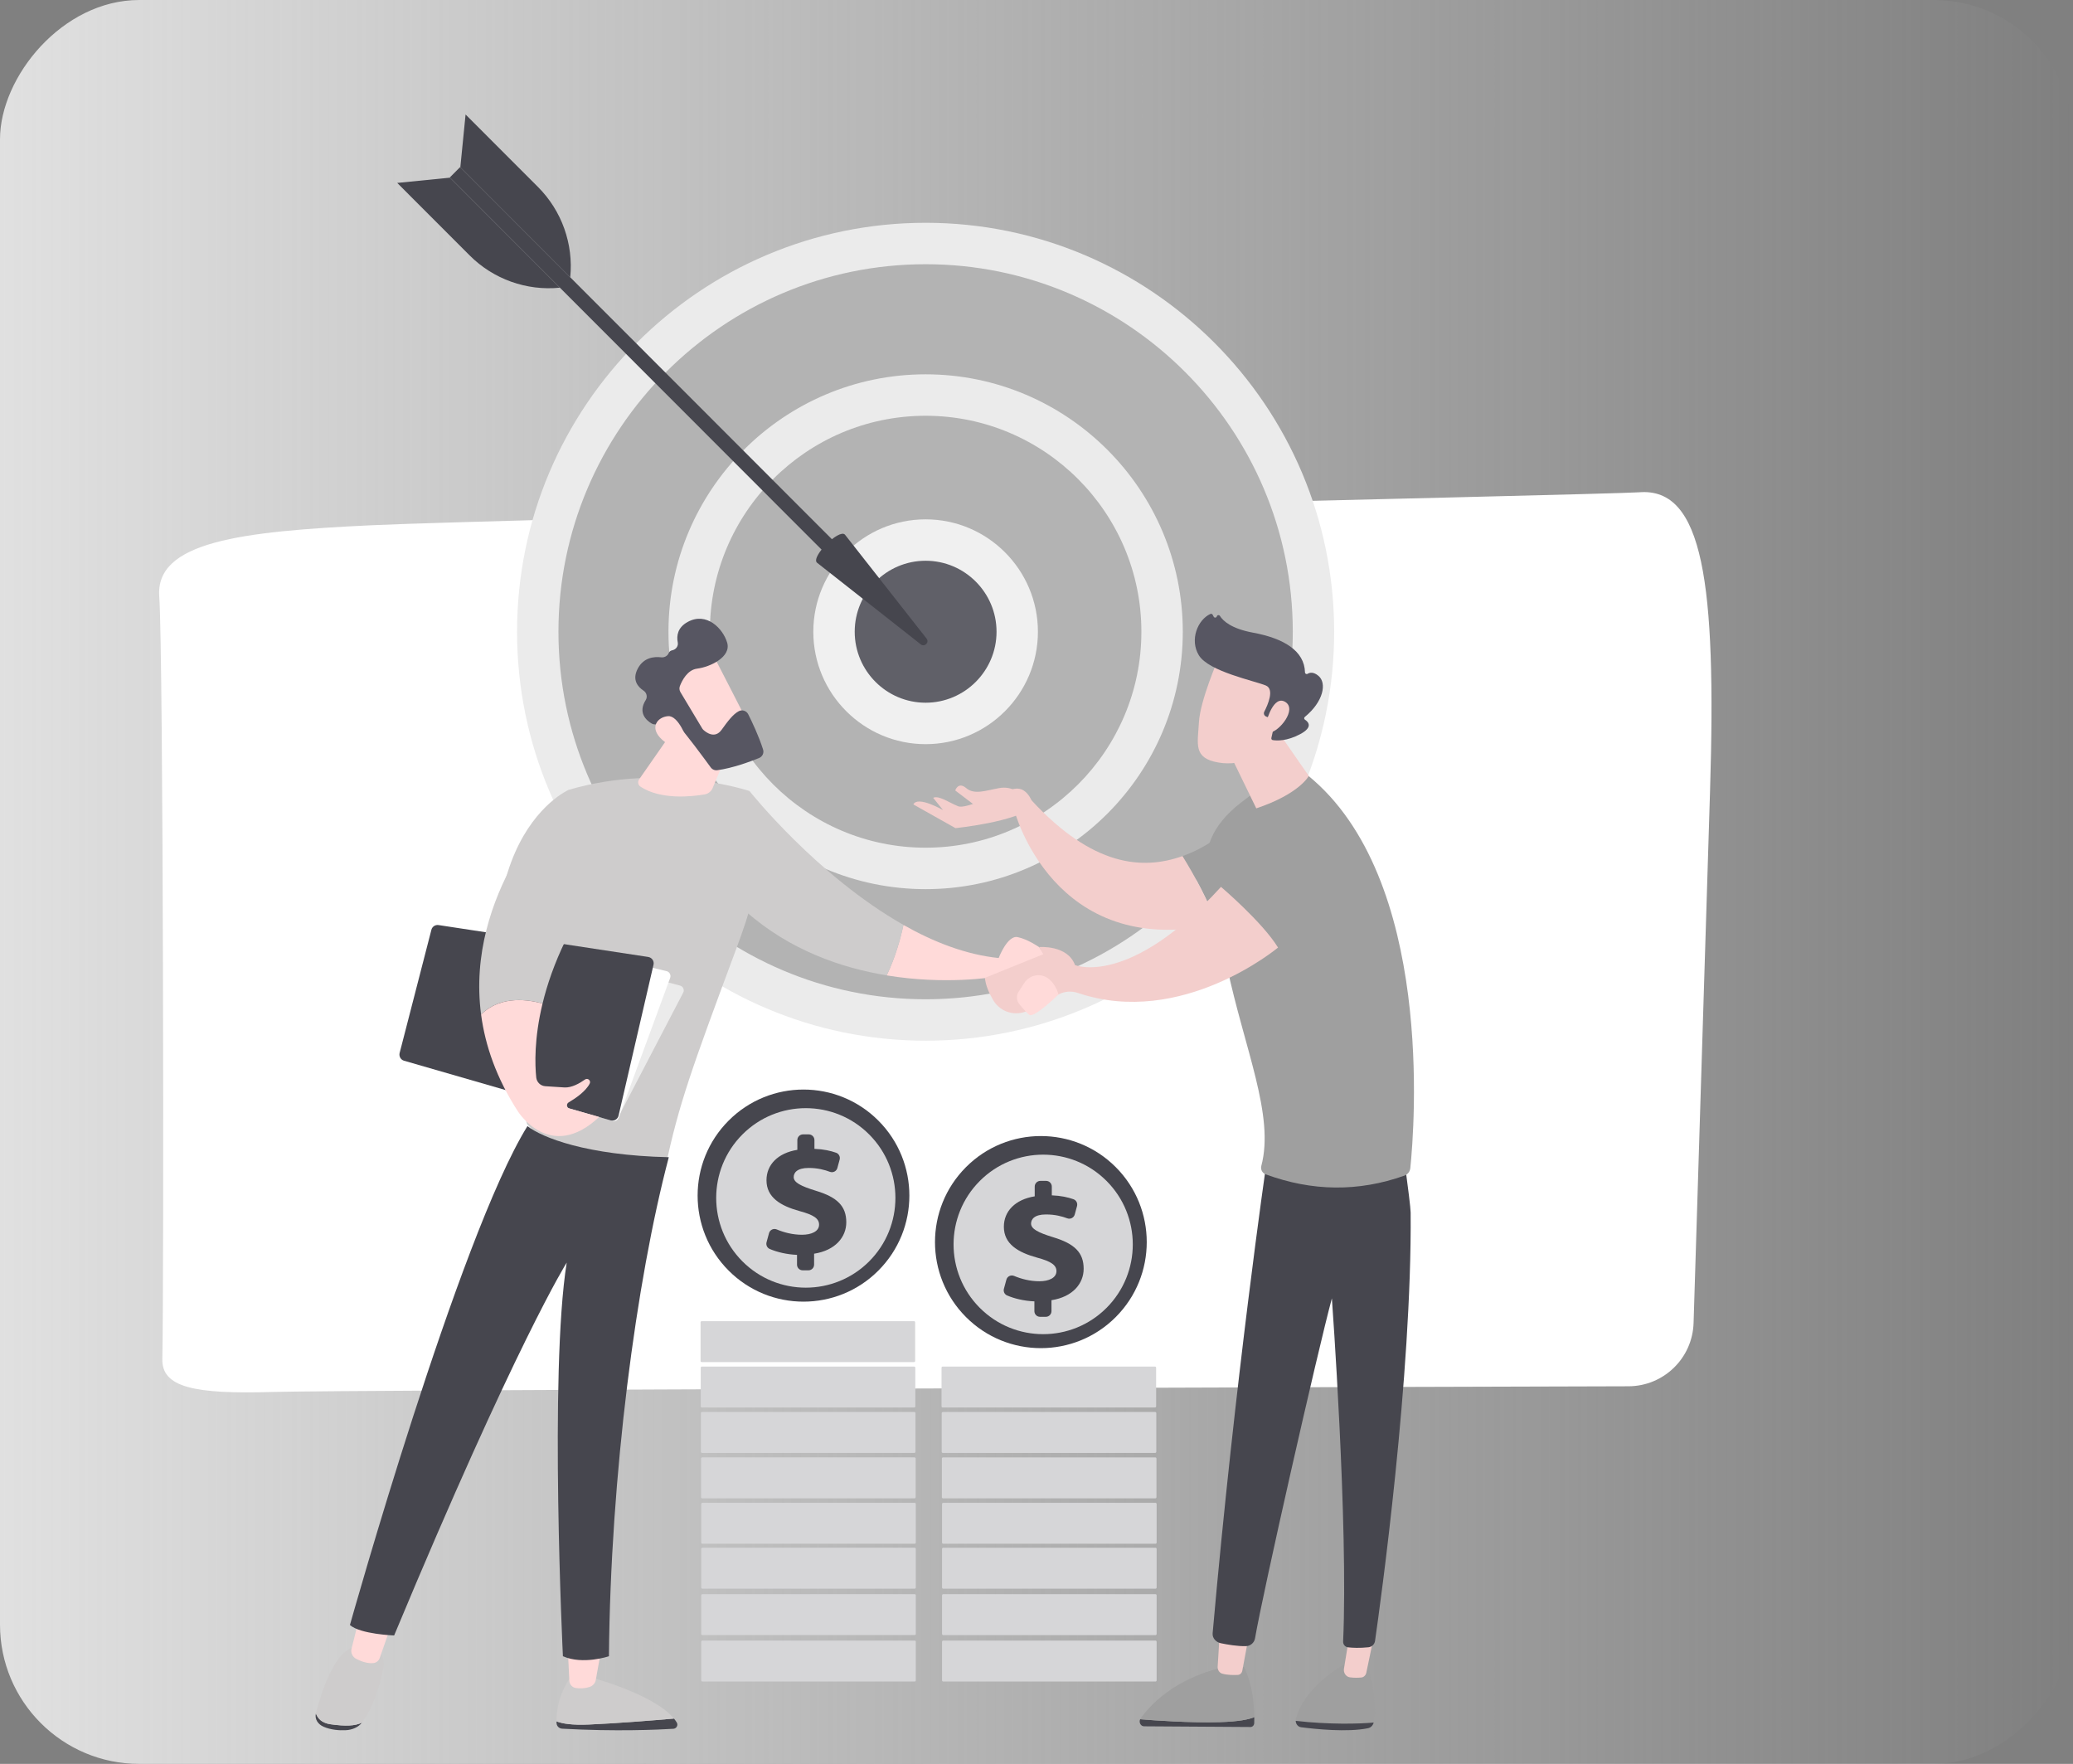 <svg xmlns="http://www.w3.org/2000/svg" fill="none" viewBox="0 0 670 570" height="570" width="670">
<rect x="0" y="0" width="670" height="570" fill="#808080" stroke="none"/>
<rect fill="url(#paint0_linear_2588_5207)" transform="matrix(-1 0 0 1 670 0)" rx="45" height="570" width="670"></rect>
<path fill="white" d="M52.461 439.14C53.001 415.943 52.8 210.532 51.47 192.792C50.14 175.052 77.769 171.726 120.192 169.729C162.615 167.732 520.55 159.827 529.764 159.082C550.478 157.402 554.766 188.363 552.695 255.579C551.137 306.076 548.556 389.262 547.371 427.517C547.017 438.909 537.707 447.947 526.31 447.977C440.175 448.215 110.051 449.158 88.074 449.813C62.785 450.566 52.249 448.338 52.461 439.14Z"></path>
<path fill="#D6D6D8" d="M226.796 426.934H295.409C295.614 426.934 295.78 427.101 295.78 427.306V439.792C295.78 439.998 295.613 440.164 295.409 440.164H226.796C226.59 440.164 226.424 439.997 226.424 439.792V427.306C226.424 427.1 226.591 426.934 226.796 426.934Z"></path>
<path fill="#D6D6D8" d="M226.85 441.608H295.462C295.668 441.608 295.834 441.775 295.834 441.98V454.465C295.834 454.672 295.667 454.838 295.462 454.838H226.85C226.644 454.838 226.479 454.671 226.479 454.465V441.98C226.479 441.774 226.645 441.608 226.85 441.608Z"></path>
<path fill="#D6D6D8" d="M295.514 456.282H226.901C226.696 456.282 226.529 456.448 226.529 456.654V469.139C226.529 469.345 226.696 469.512 226.901 469.512H295.514C295.719 469.512 295.886 469.345 295.886 469.139V456.654C295.886 456.448 295.719 456.282 295.514 456.282Z"></path>
<path fill="#D6D6D8" d="M295.569 470.956H226.955C226.75 470.956 226.584 471.122 226.584 471.328V483.813C226.584 484.019 226.75 484.185 226.955 484.185H295.569C295.774 484.185 295.94 484.019 295.94 483.813V471.328C295.94 471.122 295.774 470.956 295.569 470.956Z"></path>
<path fill="#D6D6D8" d="M227.01 485.629H295.622C295.828 485.629 295.994 485.797 295.994 486.002V498.487C295.994 498.693 295.827 498.859 295.622 498.859H227.01C226.804 498.859 226.638 498.692 226.638 498.487V486.002C226.638 485.796 226.805 485.629 227.01 485.629Z"></path>
<path fill="#D6D6D8" d="M227.01 500.149H295.622C295.828 500.149 295.994 500.316 295.994 500.521V513.006C295.994 513.213 295.827 513.379 295.622 513.379H227.01C226.804 513.379 226.638 513.212 226.638 513.006V500.521C226.638 500.315 226.805 500.149 227.01 500.149Z"></path>
<path fill="#D6D6D8" d="M227.01 515.149H295.622C295.828 515.149 295.994 515.316 295.994 515.521V528.006C295.994 528.213 295.827 528.379 295.622 528.379H227.01C226.804 528.379 226.638 528.212 226.638 528.006V515.521C226.638 515.315 226.805 515.149 227.01 515.149Z"></path>
<path fill="#D6D6D8" d="M227.01 530.149H295.622C295.828 530.149 295.994 530.316 295.994 530.521V543.006C295.994 543.213 295.827 543.379 295.622 543.379H227.01C226.804 543.379 226.638 543.212 226.638 543.006V530.521C226.638 530.315 226.805 530.149 227.01 530.149Z"></path>
<path fill="#46464E" d="M283.888 410.59C297.252 397.207 297.252 375.509 283.888 362.126C270.525 348.743 248.859 348.743 235.496 362.126C222.132 375.509 222.132 397.207 235.496 410.59C248.859 423.973 270.525 423.973 283.888 410.59Z"></path>
<path fill="white" d="M280.917 407.614C292.228 396.287 292.228 377.921 280.917 366.594C269.607 355.267 251.269 355.267 239.958 366.594C228.648 377.922 228.648 396.287 239.958 407.614C251.269 418.941 269.607 418.941 280.917 407.614Z" opacity="0.78"></path>
<path fill="#46464E" d="M257.598 408.666V405.51C254.313 405.379 251.065 404.603 248.756 403.59C247.932 403.229 247.512 402.303 247.749 401.434L248.549 398.494C248.843 397.417 250.014 396.859 251.043 397.29C253.332 398.251 256.158 399.011 259.206 399.011C262.253 399.011 264.729 397.938 264.729 395.736C264.729 393.749 262.906 392.568 258.508 391.386C252.234 389.667 247.73 386.929 247.73 381.397C247.73 376.403 251.377 372.59 257.705 371.569V368.414C257.705 367.398 258.527 366.575 259.541 366.575H261.392C262.406 366.575 263.228 367.398 263.228 368.414V371.247C266.268 371.369 268.481 371.889 270.236 372.508C271.135 372.825 271.627 373.795 271.378 374.717L270.641 377.435C270.358 378.484 269.239 379.058 268.225 378.673C266.608 378.061 264.322 377.424 261.351 377.424C257.597 377.424 256.525 378.981 256.525 380.378C256.525 382.097 258.777 383.278 263.656 384.782C270.627 386.876 273.523 389.776 273.523 394.985C273.523 399.764 269.984 404.061 263.121 405.135V408.666C263.121 409.681 262.298 410.505 261.285 410.505H259.433C258.419 410.505 257.597 409.681 257.597 408.666H257.598Z"></path>
<path fill="#D6D6D8" d="M373.295 441.61H304.682C304.476 441.61 304.31 441.777 304.31 441.982V454.467C304.31 454.673 304.476 454.84 304.682 454.84H373.295C373.5 454.84 373.666 454.673 373.666 454.467V441.982C373.666 441.777 373.5 441.61 373.295 441.61Z"></path>
<path fill="#D6D6D8" d="M304.736 456.286H373.348C373.554 456.286 373.72 456.453 373.72 456.658V469.143C373.72 469.349 373.553 469.515 373.348 469.515H304.736C304.53 469.515 304.364 469.348 304.364 469.143V456.658C304.364 456.452 304.531 456.286 304.736 456.286Z"></path>
<path fill="#D6D6D8" d="M373.4 470.959H304.787C304.581 470.959 304.415 471.126 304.415 471.332V483.817C304.415 484.023 304.581 484.189 304.787 484.189H373.4C373.605 484.189 373.772 484.023 373.772 483.817V471.332C373.772 471.126 373.605 470.959 373.4 470.959Z"></path>
<path fill="#D6D6D8" d="M304.845 485.631H373.457C373.663 485.631 373.829 485.799 373.829 486.004V498.489C373.829 498.695 373.662 498.861 373.457 498.861H304.845C304.64 498.861 304.474 498.694 304.474 498.489V486.004C304.474 485.798 304.641 485.631 304.845 485.631Z"></path>
<path fill="#D6D6D8" d="M304.845 500.153H373.457C373.663 500.153 373.829 500.32 373.829 500.525V513.01C373.829 513.216 373.662 513.383 373.457 513.383H304.845C304.64 513.383 304.474 513.215 304.474 513.01V500.525C304.474 500.319 304.641 500.153 304.845 500.153Z"></path>
<path fill="#D6D6D8" d="M304.845 515.153H373.457C373.663 515.153 373.829 515.32 373.829 515.525V528.01C373.829 528.216 373.662 528.383 373.457 528.383H304.845C304.64 528.383 304.474 528.215 304.474 528.01V515.525C304.474 515.319 304.641 515.153 304.845 515.153Z"></path>
<path fill="#D6D6D8" d="M304.845 530.153H373.457C373.663 530.153 373.829 530.32 373.829 530.525V543.01C373.829 543.216 373.662 543.383 373.457 543.383H304.845C304.64 543.383 304.474 543.215 304.474 543.01V530.525C304.474 530.319 304.641 530.153 304.845 530.153Z"></path>
<path fill="#46464E" d="M360.608 425.615C373.972 412.232 373.972 390.534 360.608 377.151C347.245 363.768 325.579 363.768 312.216 377.151C298.852 390.534 298.852 412.232 312.216 425.615C325.579 438.998 347.245 438.998 360.608 425.615Z"></path>
<path fill="white" d="M357.637 422.639C368.948 411.312 368.948 392.947 357.637 381.62C346.327 370.293 327.989 370.293 316.678 381.62C305.367 392.947 305.367 411.312 316.678 422.639C327.989 433.966 346.327 433.966 357.637 422.639Z" opacity="0.78"></path>
<path fill="#46464E" d="M334.318 423.691V420.536C331.033 420.404 327.784 419.628 325.476 418.616C324.652 418.255 324.232 417.329 324.469 416.459L325.269 413.52C325.563 412.442 326.734 411.884 327.763 412.316C330.052 413.277 332.878 414.037 335.926 414.037C338.973 414.037 341.449 412.963 341.449 410.761C341.449 408.775 339.626 407.593 335.228 406.412C328.954 404.693 324.45 401.955 324.45 396.423C324.45 391.428 328.097 387.615 334.424 386.595V383.439C334.424 382.424 335.247 381.6 336.261 381.6H338.112C339.126 381.6 339.948 382.424 339.948 383.439V386.273C342.988 386.395 345.201 386.915 346.956 387.533C347.855 387.85 348.347 388.82 348.098 389.742L347.361 392.461C347.078 393.509 345.958 394.083 344.945 393.699C343.328 393.086 341.043 392.45 338.071 392.45C334.317 392.45 333.245 394.006 333.245 395.403C333.245 397.122 335.497 398.303 340.376 399.807C347.347 401.901 350.243 404.801 350.243 410.01C350.243 414.789 346.704 419.087 339.841 420.16V423.691C339.841 424.707 339.018 425.53 338.005 425.53H336.153C335.139 425.53 334.317 424.707 334.317 423.691H334.318Z"></path>
<path fill="#B3B3B3" d="M210.519 292.861C161.564 243.866 161.564 164.431 210.52 115.436C259.475 66.442 338.846 66.442 387.801 115.436C436.756 164.431 436.756 243.866 387.801 292.861C338.846 341.855 259.475 341.855 210.519 292.861Z"></path>
<path fill="#EBEBEB" d="M299.162 336.299C371.97 336.299 431.207 277.015 431.207 204.148C431.207 131.281 371.97 71.997 299.162 71.997C226.353 71.997 167.116 131.281 167.116 204.148C167.116 277.015 226.353 336.299 299.162 336.299ZM299.162 85.383C364.594 85.383 417.831 138.662 417.831 204.148C417.831 269.633 364.594 322.913 299.162 322.913C233.729 322.913 180.492 269.633 180.492 204.148C180.492 138.662 233.729 85.383 299.162 85.383Z"></path>
<path fill="#B3B3B3" d="M245.119 258.234C215.272 228.364 215.272 179.934 245.119 150.063C274.966 120.193 323.357 120.193 353.203 150.063C383.05 179.934 383.05 228.364 353.203 258.234C323.357 288.105 274.966 288.105 245.119 258.234Z"></path>
<path fill="#EBEBEB" d="M299.167 287.326C344.993 287.326 382.282 250.013 382.282 204.144C382.282 158.275 344.999 120.962 299.167 120.962C253.335 120.962 216.052 158.275 216.052 204.144C216.052 250.013 253.335 287.326 299.167 287.326ZM299.167 134.355C337.617 134.355 368.9 165.663 368.9 204.144C368.9 242.625 337.617 273.934 299.167 273.934C260.716 273.934 229.433 242.625 229.433 204.144C229.433 165.663 260.716 134.355 299.167 134.355Z"></path>
<path fill="#606068" d="M271.123 213.381C266.003 197.84 274.44 181.087 289.969 175.962C305.498 170.837 322.238 179.282 327.358 194.823C332.479 210.364 324.041 227.117 308.512 232.242C292.984 237.367 276.244 228.923 271.123 213.381Z"></path>
<path fill="#F0F0F0" d="M299.165 240.474C319.176 240.474 335.459 224.178 335.459 204.15C335.459 184.123 319.176 167.827 299.165 167.827C279.154 167.827 262.865 184.123 262.865 204.15C262.865 224.178 279.148 240.474 299.165 240.474ZM299.165 181.207C311.801 181.207 322.084 191.499 322.084 204.145C322.084 216.79 311.801 227.082 299.165 227.082C286.529 227.082 276.246 216.79 276.246 204.145C276.246 191.499 286.529 181.207 299.165 181.207Z"></path>
<path fill="#46464E" d="M275.459 180.838L272.11 184.189L145.37 57.347L148.719 53.996L275.459 180.838Z"></path>
<path fill="#46464E" d="M273.078 172.753C271.158 170.831 262.107 179.889 264.027 181.811L297.601 208.228C298.843 209.206 300.451 207.597 299.473 206.354L273.078 172.753Z"></path>
<path fill="#46464E" d="M145.434 57.415L128.383 59.112L151.792 82.54C159.46 90.214 170.167 94.044 180.958 92.968L145.434 57.415Z"></path>
<path fill="#46464E" d="M148.78 54.065L150.476 37L173.885 60.428C181.553 68.102 185.379 78.818 184.304 89.617L148.78 54.065Z"></path>
<path fill="#9F9F9F" d="M418.781 556.102C418.781 555.913 418.792 555.718 418.838 555.523C421.726 544.082 436.044 536.955 436.044 536.955L441.721 537.401C444.987 547.485 444.563 553.667 444.042 556.423C444.025 556.497 444.002 556.572 443.984 556.646C439.304 557.065 429.667 557.34 418.781 556.096V556.102Z"></path>
<path fill="#46464E" d="M443.984 556.646C443.732 557.569 443.051 558.285 442.185 558.462C435.528 559.86 424.94 558.737 420.494 558.153C419.514 558.027 418.798 557.116 418.781 556.096C429.667 557.334 439.304 557.064 443.984 556.646Z"></path>
<path fill="#F3CECC" d="M444.007 528.951L441.601 540.524C441.423 541.372 440.776 542.008 439.985 542.082C439.017 542.174 437.642 542.226 436.261 542.025C435.024 541.842 434.159 540.581 434.376 539.229L436.049 528.956H444.007V528.951Z"></path>
<path fill="#46464E" d="M394.202 556.503C400.47 556.326 403.713 555.592 405.386 554.905C405.386 555.529 405.386 556.159 405.369 556.818C405.346 557.523 404.825 558.079 404.189 558.079L369.772 557.855C368.672 557.85 368.031 556.572 368.506 555.569C373.021 555.942 384.514 556.778 394.202 556.503Z"></path>
<path fill="#9F9F9F" d="M368.506 555.569C368.546 555.483 368.581 555.392 368.644 555.311C371.686 551.066 379.426 542.609 394.724 538.942L402.063 538.713C402.063 538.713 405.329 544.391 405.392 554.91C403.713 555.598 400.476 556.331 394.208 556.509C384.52 556.778 373.027 555.947 368.512 555.575L368.506 555.569Z"></path>
<path fill="#F3CECC" d="M403.747 527.925C403.632 528.464 402.103 536.697 401.513 539.894C401.369 540.65 400.779 541.211 400.08 541.246C398.826 541.315 396.797 541.326 395.056 540.851C394.116 540.593 393.486 539.636 393.549 538.57L394.368 525.547L403.747 527.919V527.925Z"></path>
<path fill="#46464E" d="M409.305 375.897C409.305 375.897 399.21 445.262 391.928 527.805C391.79 529.34 393.016 530.681 394.529 530.996C396.752 531.466 400.023 532.022 402.733 531.947C404.177 531.907 405.386 530.836 405.632 529.409C408.113 514.856 425.823 436.748 430.469 419.554C430.469 419.554 435.809 492.575 434.102 530.463C434.061 531.403 434.749 532.222 435.683 532.331C437.104 532.497 439.378 532.617 442.272 532.314C443.372 532.199 444.254 531.368 444.414 530.274C446.185 517.956 456.354 444.638 455.925 391.824C455.902 388.845 452.43 364.375 452.43 364.375L409.311 375.897H409.305Z"></path>
<path fill="#FFDAD9" d="M322.774 309.579C322.774 309.579 325.599 302.143 328.899 302.824C332.199 303.506 335.809 306.044 335.809 306.044L341.114 313.217C341.114 313.217 326.229 319.084 320.993 315.721C320.993 315.721 305.787 318.351 286.588 315.2C289.367 309.333 291.022 303.455 291.996 298.894C301.719 304.4 312.198 308.508 322.774 309.585V309.579Z"></path>
<path fill="#CECCCC" d="M242.237 255.62C242.237 255.62 264.008 283.041 292.002 298.882C291.028 303.443 289.372 309.316 286.594 315.188C272.07 312.805 255.265 307.116 241.017 294.482L242.243 255.62H242.237Z"></path>
<path fill="#9F9F9F" d="M405.392 259.247L404.04 295.543C400.201 296.866 396.546 297.892 393.068 298.659C390.891 291.652 386.096 283.047 382.171 276.653C396.592 271.554 405.392 259.247 405.392 259.247Z"></path>
<path fill="#F3CECC" d="M333.397 258.628C353.18 279.987 369.188 281.242 382.176 276.653C386.101 283.047 390.897 291.652 393.074 298.659C340.249 310.307 327.805 261.739 327.805 261.739L333.397 258.628Z"></path>
<path fill="#F3CECC" d="M329.386 256.359C329.386 256.359 327.106 253.913 322.889 254.68C318.672 255.448 314.92 256.915 312.29 254.68C309.66 252.446 308.738 255.442 308.738 255.442L316.604 261.424L329.38 256.353L329.386 256.359Z"></path>
<path fill="#F3CECC" d="M334.09 260.542C334.09 260.542 332.526 254.011 327.822 254.91C323.118 255.804 312.433 261.614 309.683 260.542C306.933 259.471 303.409 256.91 301.604 257.815L304.784 261.768C304.784 261.768 296.608 257.053 295.199 259.946L308.806 267.606C308.806 267.606 328.716 265.613 334.09 260.536V260.542Z"></path>
<path fill="#9F9F9F" d="M453.942 379.896C454.979 379.529 455.701 378.584 455.816 377.489C457.156 364.466 463.659 283.717 422.626 250.498C422.626 250.498 420.271 244.339 400.928 259.476C381.586 274.613 391.945 290.472 396.574 312.352C402.177 338.828 412.009 360.473 407.66 376.762C407.363 377.885 407.953 379.065 409.041 379.472C424.069 385.012 439.034 385.195 453.942 379.896Z"></path>
<path fill="#F3CECC" d="M406.618 226.303C406.629 227.455 423.015 250.727 423.015 250.727C423.015 250.727 420.076 256.52 406.034 261.224L393.916 236.307L406.618 226.309V226.303Z"></path>
<path fill="#F3CECC" d="M413.064 306.204C413.064 306.204 381.976 332.239 348.408 320.877C346.328 320.173 344.048 320.327 342.105 321.353L332.457 326.452C328.407 328.589 323.388 327.185 321.039 323.255C319.698 321.015 318.552 318.448 318.329 315.996L337.213 308.353L335.82 306.038C335.82 306.038 345.039 305.259 347.451 311.865C347.451 311.865 365.011 319.17 394.626 286.593C394.626 286.593 408.068 298.023 413.064 306.204Z"></path>
<path fill="#F3CECC" d="M393.721 212.965C393.721 212.965 387.889 226.361 387.499 233.39C387.109 240.42 385.591 244.981 393.721 246.396C401.851 247.811 408.698 243.761 412.404 236.759C412.404 236.759 418.214 225.971 416.913 221.554C415.607 217.136 393.721 212.971 393.721 212.971V212.965Z"></path>
<path fill="#575662" d="M409.626 231.723L409.162 231.517C408.572 231.259 408.32 230.554 408.618 229.987C409.763 227.77 411.998 222.699 409.11 221.513C405.392 219.989 390.656 216.981 387.476 211.756C384.422 206.732 387.127 200.246 391.195 198.401C391.47 198.275 391.79 198.378 391.928 198.642L392.266 199.283C392.495 199.725 393.148 199.656 393.286 199.18C393.418 198.722 394.025 198.636 394.283 199.037C395.262 200.601 397.898 203.139 404.956 204.44C414.983 206.29 421.612 210.347 421.778 217.279C421.789 217.721 422.259 217.967 422.631 217.738C423.371 217.285 424.557 217.073 426.138 218.408C428.894 220.723 427.765 226.733 421.726 231.672C421.44 231.906 421.44 232.353 421.755 232.554C422.849 233.264 424.482 234.96 420.254 237.223C415.882 239.561 412.617 239.372 411.356 239.16C411.041 239.108 410.84 238.805 410.909 238.495L412.25 232.405C412.324 232.061 412.061 231.735 411.711 231.735H409.62L409.626 231.723Z"></path>
<path fill="#F3CECC" d="M409.374 233.006C409.374 233.006 411.597 224.453 415.435 226.847C419.268 229.248 413.447 236.433 410.359 236.753L409.374 233.006Z"></path>
<path fill="#FFDAD9" d="M342.105 321.359C342.105 321.359 334.205 329.088 332.681 327.959C332.136 327.558 330.767 326.103 329.443 324.487C328.51 323.347 328.412 321.731 329.214 320.493L331.076 317.617C332.852 314.879 336.651 314.306 339.115 316.449C340.358 317.531 341.487 319.095 342.105 321.359Z"></path>
<path fill="#CECCCC" d="M215.091 377.146C219.348 356.927 223.605 345.216 237.86 306.887C242.346 294.826 246.419 282.623 244.449 269.904L242.237 255.62C242.237 255.62 214.536 246.247 183.826 255.225C183.826 255.225 141.933 273.427 170.385 363.309C183.213 377.661 198.224 381.752 215.086 377.146H215.091Z"></path>
<path fill="#FFDAD9" d="M237.522 237.39L230.337 254.646C229.885 255.735 228.905 256.514 227.742 256.715C223.599 257.425 213.585 258.537 207.007 254.211C206.222 253.695 206.022 252.63 206.56 251.862L219.83 232.806L237.522 237.39Z"></path>
<path fill="#EBEBEB" d="M219.806 318.494C220.798 318.758 221.285 319.869 220.815 320.774L200.034 360.622C199.685 361.292 198.906 361.63 198.178 361.418L130.199 341.79C129.351 341.543 128.864 340.661 129.111 339.813L140.822 299.278C141.062 298.447 141.922 297.96 142.758 298.178L219.806 318.494Z"></path>
<path fill="white" d="M215.418 313.813C216.392 314.042 216.942 315.073 216.598 316.013L199.966 361.2C199.662 362.02 198.78 362.472 197.937 362.226L130.165 342.66C129.323 342.42 128.813 341.56 128.996 340.707L138.387 297.215C138.581 296.298 139.492 295.725 140.403 295.943L215.418 313.813Z"></path>
<path fill="#46464E" d="M209.517 309.247C210.703 309.43 211.488 310.581 211.218 311.75L199.92 360.53C199.651 361.682 198.476 362.375 197.336 362.048L130.589 342.775C129.518 342.465 128.888 341.36 129.163 340.277L139.429 300.458C139.693 299.432 140.69 298.773 141.738 298.934L209.517 309.241V309.247Z"></path>
<path fill="#CECCCC" d="M155.489 327.85C150.31 288.719 180.463 258.628 180.463 258.628L198.407 279.546C184.783 296.528 178.309 312.083 175.353 324.304C171.428 323.164 161.986 321.359 155.489 327.85Z"></path>
<path fill="#FFDAD9" d="M175.352 324.304C172.602 335.659 172.895 344.139 173.313 348.184C173.473 349.708 174.694 350.899 176.229 351.008C177.965 351.128 180.331 351.289 182.445 351.409C184.766 351.541 187.35 350.074 189.068 348.848C189.951 348.224 191.085 349.198 190.598 350.16C189.309 352.675 186.043 354.921 183.792 356.239C182.972 356.72 183.127 357.941 184.038 358.204L193.663 360.931C177.845 375.833 167.4 359.161 167.4 359.161C160.416 348.373 156.807 337.819 155.489 327.856C161.986 321.364 171.428 323.169 175.352 324.309V324.304Z"></path>
<path fill="#FFDAD9" d="M230.091 210.988C230.395 211.275 242.822 235.682 242.822 235.682L228.733 242.482L213.516 221.095C213.516 221.095 225.043 206.233 230.091 210.982V210.988Z"></path>
<path fill="#575662" d="M219.921 223.662L226.945 235.373C227.054 235.55 227.18 235.711 227.329 235.854C228.166 236.633 231.03 238.896 233.242 235.814C235.127 233.184 236.897 230.795 238.794 229.809C239.899 229.237 241.263 229.695 241.825 230.806C242.982 233.104 245.222 237.779 246.631 242.214C246.987 243.325 246.408 244.517 245.331 244.958C242.478 246.115 236.84 248.206 231.838 248.894C231.019 249.009 230.205 248.659 229.713 247.989C227.558 245.038 221.491 236.799 219.423 234.737C217.498 232.823 213.951 233.545 212.347 234.003C211.74 234.175 211.092 234.095 210.554 233.768C208.932 232.789 206.096 230.354 208.692 226.234C209.333 225.209 209.007 223.845 207.998 223.181C206.188 221.989 204.217 219.749 206.091 216.128C207.987 212.461 211.373 212.129 213.682 212.409C214.702 212.535 215.739 211.997 216.128 211.046C216.3 210.622 216.644 210.261 217.286 210.135C218.495 209.889 219.291 208.783 219.05 207.574C218.644 205.5 218.947 202.801 222.264 200.979C228.343 197.639 233.666 203.082 235.024 207.683C236.376 212.278 229.581 215.526 225.307 216.071C222.167 216.472 220.443 219.898 219.749 221.685C219.497 222.333 219.56 223.06 219.921 223.656V223.662Z"></path>
<path fill="#FFDAD9" d="M222.064 239.045C222.064 239.045 219.36 231.139 215.899 231.425C212.439 231.717 209.717 235.161 214.003 239.039C219.337 243.858 222.064 239.045 222.064 239.045Z"></path>
<path fill="#46464E" d="M217.818 555.363C211.126 555.941 199.513 556.881 190.363 557.282C184.863 557.523 181.695 556.984 179.867 556.256C179.867 556.463 179.878 556.658 179.884 556.835C179.93 557.798 180.709 558.571 181.683 558.623C198.98 559.591 212.736 558.955 217.635 558.657C218.649 558.594 219.25 557.494 218.735 556.629C218.477 556.199 218.162 555.775 217.824 555.357L217.818 555.363Z"></path>
<path fill="#CECCCC" d="M190.358 557.282C199.513 556.881 211.127 555.941 217.813 555.362C211.235 547.29 190.358 541.853 190.358 541.853H184.462C180.406 547.696 179.821 553.265 179.861 556.256C181.683 556.984 184.852 557.528 190.358 557.282Z"></path>
<path fill="#FFDAD9" d="M183.471 532.228L184.021 543.148C184.078 544.328 184.966 545.325 186.152 545.491C187.332 545.657 188.908 545.68 190.581 545.124C191.612 544.781 192.374 543.915 192.563 542.856L194.471 532.228H183.471Z"></path>
<path fill="#46464E" d="M106.875 557.202C103.976 556.795 102.659 555.289 102.109 553.679C102.109 553.696 102.103 553.707 102.097 553.725C101.673 555.426 102.659 557.185 104.641 558.022C107.03 559.036 109.648 559.208 111.677 559.122C113.854 559.03 115.853 558.13 116.953 556.687L116.97 556.664C114.782 557.747 111.717 557.873 106.875 557.197V557.202Z"></path>
<path fill="#CECCCC" d="M120.557 532.154H115.693C108.285 532.005 103.632 547.629 102.108 553.679C102.658 555.289 103.97 556.796 106.875 557.203C111.716 557.879 114.782 557.753 116.97 556.67C120.969 551.405 122.957 543.693 123.909 539.19C124.991 534.068 120.557 532.16 120.557 532.16V532.154Z"></path>
<path fill="#FFDAD9" d="M116.317 522.018L113.619 532.761C113.287 534.078 113.917 535.442 115.137 536.066C116.65 536.84 118.775 537.653 120.729 537.419C121.646 537.31 122.413 536.662 122.717 535.797L126.682 524.499L116.323 522.024L116.317 522.018Z"></path>
<path fill="#46464E" d="M113.097 525.123C116.455 528.103 127.386 528.498 127.386 528.498C166.753 434.021 183.162 408.01 183.162 408.01C177.478 443.669 181.936 535.207 181.936 535.207C188.433 538.072 196.809 535.207 196.809 535.207C197.336 476.825 205.558 414.094 216.157 373.955C189.55 373.359 175.095 367.555 170.471 363.905C148.293 399.662 113.097 525.129 113.097 525.129V525.123Z"></path>
<defs>
<linearGradient gradientUnits="userSpaceOnUse" y2="268.5" x2="0" y1="268.5" x1="670" id="paint0_linear_2588_5207">
<stop stop-color="#E0E0E0"></stop>
<stop stop-opacity="0" stop-color="#E0E0E0" offset="1"></stop>
</linearGradient>
</defs>
</svg>
